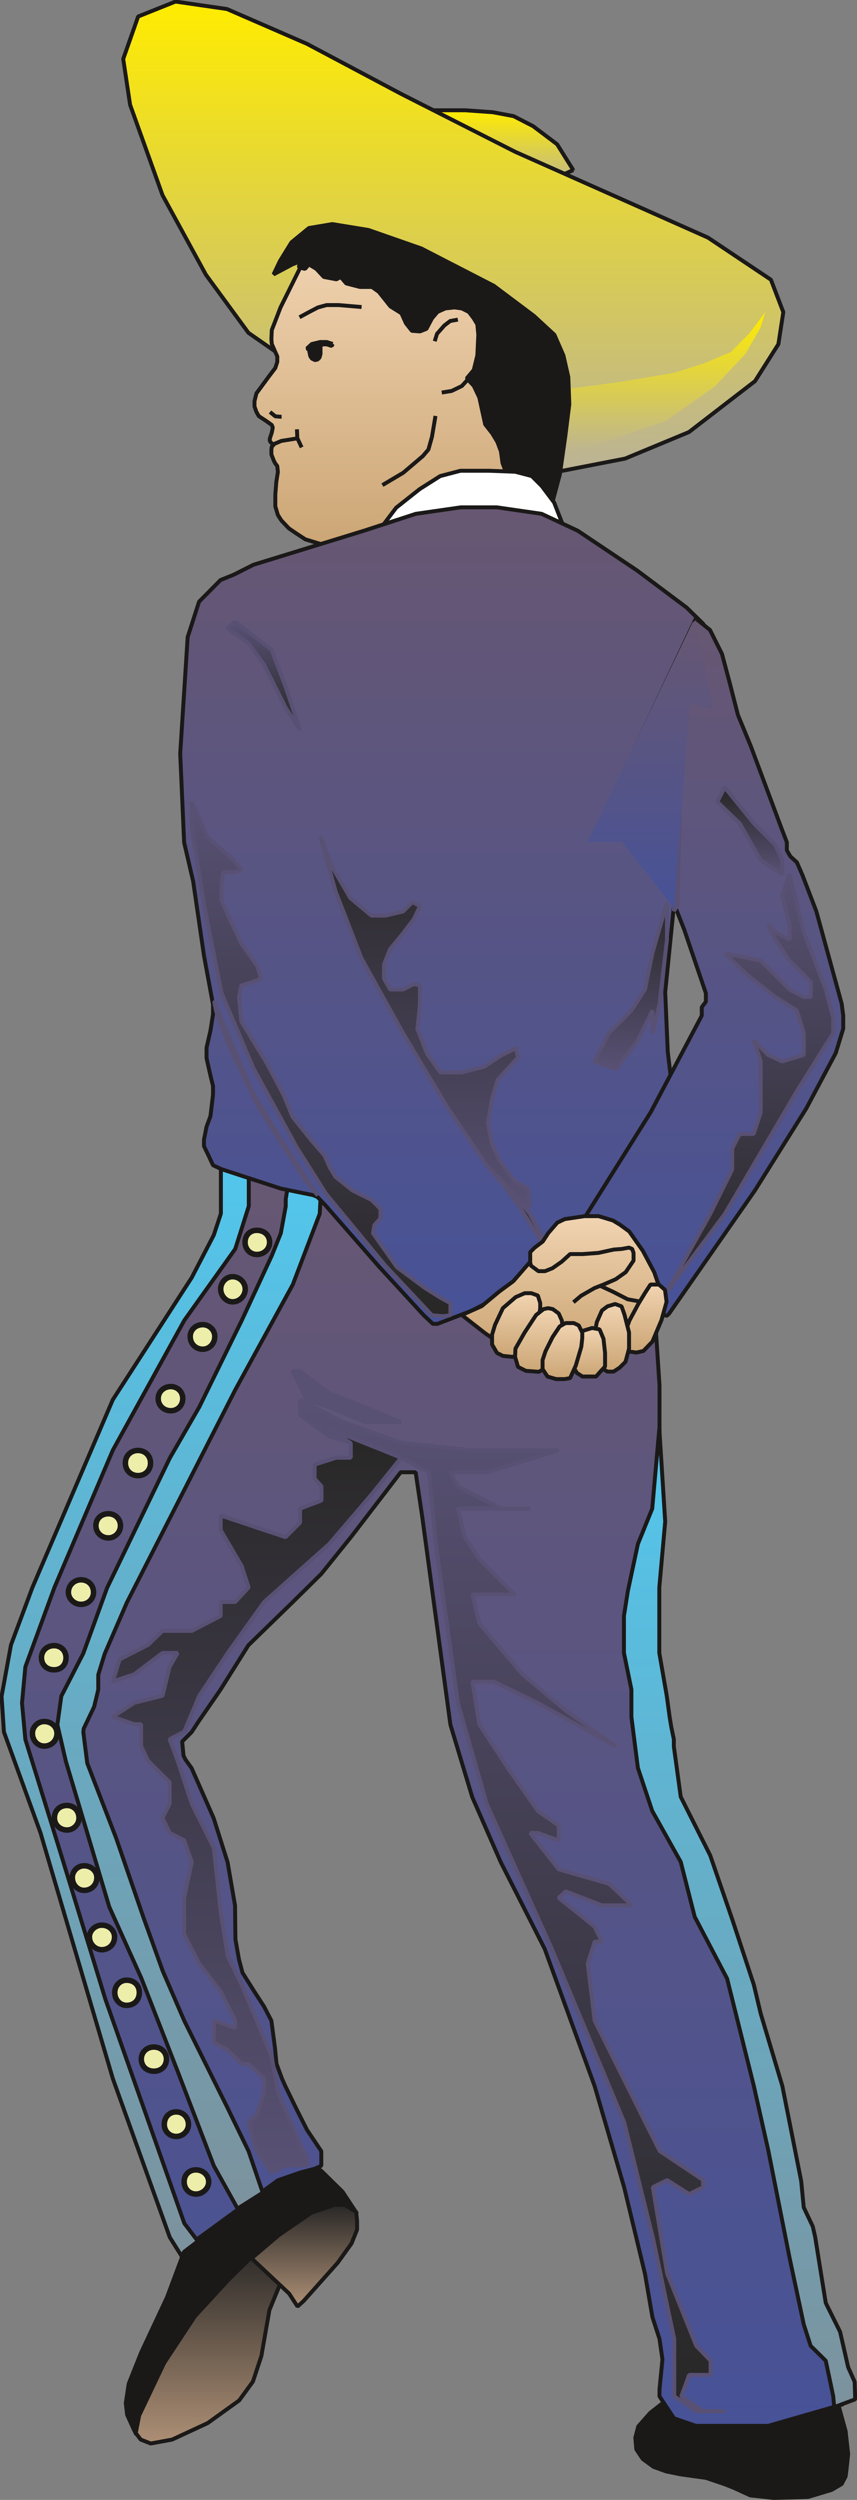 <svg xmlns="http://www.w3.org/2000/svg" version="1.2" width="43.61mm" height="480.68" viewBox="0 0 4361 12718" preserveAspectRatio="xMidYMid" fill-rule="evenodd" stroke-width="28.222" stroke-linejoin="round" xml:space="preserve"><rect x="0" y="0" width="4361" height="12718" fill="#808080" stroke="none"/><defs class="ClipPathGroup"><clipPath id="a" clipPathUnits="userSpaceOnUse"><path d="M0 0h4361v12718H0z"/></clipPath></defs><g class="SlideGroup"><g class="Slide" clip-path="url(#a)"><g class="Page"><g class="com.sun.star.drawing.PolyPolygonShape"><path class="BoundingBox" fill="none" d="M1979 551h949v421h-949z"/><defs><linearGradient id="b" x1="2453" y1="961" x2="2453" y2="561" gradientUnits="userSpaceOnUse"><stop offset="0" style="stop-color:#bab297"/><stop offset="1" style="stop-color:#ffec00"/></linearGradient></defs><path style="fill:url(#b)" d="m2917 865-82-131-122-92-99-51-106-20-141-10h-287l-91 40 238 248 479 112 211-96Z"/><path fill="none" stroke="#1B1918" stroke-width="20" stroke-linejoin="bevel" d="m2917 865-82-131-122-92-99-51-106-20-141-10h-287l-91 40 238 248 479 112 211-96Z"/></g><g class="com.sun.star.drawing.PolyPolygonShape"><path class="BoundingBox" fill="none" d="M617-2h3380v2440H617z"/><defs><linearGradient id="c" x1="2306" y1="2426" x2="2306" y2="7" gradientUnits="userSpaceOnUse"><stop offset="0" style="stop-color:#bab297"/><stop offset="1" style="stop-color:#ffec00"/></linearGradient></defs><path style="fill:url(#c)" d="m2698 2427 483-94 325-135 336-259 119-188 25-163-63-165-320-214-982-437-581-295-478-254-407-177L893 8 703 84l-76 216 35 233 165 460 221 405 216 295 372 259 439 215 623 260Z"/><path fill="none" stroke="#1B1918" stroke-width="20" stroke-linejoin="bevel" d="m2698 2427 483-94 325-135 336-259 119-188 25-163-63-165-320-214-982-437-581-295-478-254-407-177L893 8 703 84l-76 216 35 233 165 460 221 405 216 295 372 259 439 215 623 260Z"/></g><g class="com.sun.star.drawing.PolyPolygonShape"><path class="BoundingBox" fill="none" d="M1582 1588h2313v746H1582z"/><defs><linearGradient id="d" x1="2738" y1="2332" x2="2738" y2="1587" gradientUnits="userSpaceOnUse"><stop offset="0" style="stop-color:#bab297"/><stop offset="1" style="stop-color:#ffec00"/></linearGradient></defs><path style="fill:url(#d)" d="m3894 1588-23 76-76 134-155 166-252 178-368 125-329 66-116-8-460-244-300-156-233-165 185-56 594 183 290 77 250 13 254-34 274-46 152-48 138-58 96-97 64-86 15-20Z"/></g><g class="com.sun.star.drawing.PolyPolygonShape"><path class="BoundingBox" fill="none" d="M1285 1202h1498v1612H1285z"/><defs><linearGradient id="e" x1="2033" y1="2802" x2="2033" y2="1211" gradientUnits="userSpaceOnUse"><stop offset="0" style="stop-color:#cba574"/><stop offset="1" style="stop-color:#f1d4b2"/></linearGradient></defs><path style="fill:url(#e)" d="m1602 1212-175 353-26 68-18 46-2 46 2 25 18 41 10 22v28l-10 31-35 46-61 83-10 40v27l10 28 12 21 38 25 28 20 5 13-5 26-10 30v13l8 10 13 8-11 10-2 15v25l13 33 7 13 10 13 3 30-8 51-5 64v60l13 44 18 28 38 40 38 26 46 30 86 26 280 25 502 8 284-295 66-450-218-481-952-365Z"/><path fill="none" stroke="#1B1918" stroke-width="20" stroke-linejoin="bevel" d="m1602 1212-175 353-26 68-18 46-2 46 2 25 18 41 10 22v28l-10 31-35 46-61 83-10 40v27l10 28 12 21 38 25 28 20 5 13-5 26-10 30v13l8 10 13 8-11 10-2 15v25l13 33 7 13 10 13 3 30-8 51-5 64v60l13 44 18 28 38 40 38 26 46 30 86 26 280 25 502 8 284-295 66-450-218-481-952-365Z"/></g><g fill="none" class="com.sun.star.drawing.PolyLineShape"><path class="BoundingBox" d="M1384 2220h141v50h-141z"/><path stroke="#1B1918" stroke-width="20" stroke-linejoin="bevel" d="m1394 2259 38-16 82-13"/></g><g fill="none" class="com.sun.star.drawing.PolyLineShape"><path class="BoundingBox" d="M1500 2174h46v113h-46z"/><path stroke="#1B1918" stroke-width="20" stroke-linejoin="bevel" d="m1511 2184 2 45 22 47"/></g><g fill="none" class="com.sun.star.drawing.PolyLineShape"><path class="BoundingBox" d="M1364 2086h80v45h-80z"/><path stroke="#1B1918" stroke-width="20" stroke-linejoin="bevel" d="m1374 2096 27 22 24 2h8"/></g><g class="com.sun.star.drawing.PolyPolygonShape"><path class="BoundingBox" fill="none" d="M1552 1729h152v114h-152z"/><defs><linearGradient id="f" x1="1627" y1="1832" x2="1627" y2="1740" gradientUnits="userSpaceOnUse"><stop offset="0" style="stop-color:#1b1918"/><stop offset="1" style="stop-color:#1b1918"/></linearGradient></defs><path style="fill:url(#f)" d="m1693 1750-30-10h-34l-42 10-25 23 10 5 7 34 8 12 16 8 13-3 10-10 5-18v-41l10-8h22l25 8 5-10Z"/><path fill="none" stroke="#1B1918" stroke-width="20" stroke-linejoin="bevel" d="m1693 1750-30-10h-34l-42 10-25 23 10 5 7 34 8 12 16 8 13-3 10-10 5-18v-41l10-8h22l25 8 5-10Z"/></g><g fill="none" class="com.sun.star.drawing.PolyLineShape"><path class="BoundingBox" d="M1514 1542h337v83h-337z"/><path stroke="#1B1918" stroke-width="20" stroke-linejoin="bevel" d="m1840 1562-117-10h-61l-44 12-46 24-48 26"/></g><g class="com.sun.star.drawing.PolyPolygonShape"><path class="BoundingBox" fill="none" d="M1382 1130h1526v1485H1382z"/><defs><linearGradient id="g" x1="2144" y1="2604" x2="2144" y2="1140" gradientUnits="userSpaceOnUse"><stop offset="0" style="stop-color:#1b1918"/><stop offset="1" style="stop-color:#1b1918"/></linearGradient></defs><path style="fill:url(#g)" d="m2798 2604 51-191 28-196 20-160-5-139-25-110-46-105-104-96-204-153-369-190-269-94-184-30-119 20-89 73-58 94-33 69 96-51 38-15-5 30 31 8 20-23 38 23 38 41 64 12 22-12 28 33 70 18h61l35 25 59 74 56 35 23 51 30 38 41 3 33-13 28-53 28-33 40-18 46-5 38 5 36 18 25 33 18 30 5 53-5 105-18 74-36 43 36 38 28 59 30 137 36 46 26 43 18 48 8 59 18 48 38 35 35 39 13 43 25 61 112 23Z"/><path fill="none" stroke="#1B1918" stroke-width="20" stroke-linejoin="bevel" d="m2798 2604 51-191 28-196 20-160-5-139-25-110-46-105-104-96-204-153-369-190-269-94-184-30-119 20-89 73-58 94-33 69 96-51 38-15-5 30 31 8 20-23 38 23 38 41 64 12 22-12 28 33 70 18h61l35 25 59 74 56 35 23 51 30 38 41 3 33-13 28-53 28-33 40-18 46-5 38 5 36 18 25 33 18 30 5 53-5 105-18 74-36 43 36 38 28 59 30 137 36 46 26 43 18 48 8 59 18 48 38 35 35 39 13 43 25 61 112 23Z"/></g><g fill="none" class="com.sun.star.drawing.PolyLineShape"><path class="BoundingBox" d="M2238 1915h159v93h-159z"/><path stroke="#1B1918" stroke-width="20" stroke-linejoin="bevel" d="m2386 1925-36 39-52 25-50 8"/></g><g fill="none" class="com.sun.star.drawing.PolyLineShape"><path class="BoundingBox" d="M2202 1616h139v131h-139z"/><path stroke="#1B1918" stroke-width="20" stroke-linejoin="bevel" d="m2212 1736 12-38 37-42 30-23 39-7"/></g><g fill="none" class="com.sun.star.drawing.PolyLineShape"><path class="BoundingBox" d="M1936 2106h291v373h-291z"/><path stroke="#1B1918" stroke-width="20" stroke-linejoin="bevel" d="m2216 2116-18 107-18 64-28 33-100 85-106 63"/></g><g class="com.sun.star.drawing.PolyPolygonShape"><path class="BoundingBox" fill="none" d="M1791 2385h1086v732H1791z"/><defs><linearGradient id="h" x1="2333" y1="3105" x2="2333" y2="2395" gradientUnits="userSpaceOnUse"><stop offset="0" style="stop-color:#fff"/><stop offset="1" style="stop-color:#fff"/></linearGradient></defs><path style="fill:url(#h)" d="m2866 2675-46-118-63-84-51-51-84-22-132-5h-147l-103 27-104 66-120 95-96 127-119 155 582 240 404-157 79-273Z"/><path fill="none" stroke="#1B1918" stroke-width="20" stroke-linejoin="bevel" d="m2866 2675-46-118-63-84-51-51-84-22-132-5h-147l-103 27-104 66-120 95-96 127-119 155 582 240 404-157 79-273Z"/></g><g class="com.sun.star.drawing.PolyPolygonShape"><path class="BoundingBox" fill="none" d="M3222 11976h1105v743H3222z"/><defs><linearGradient id="i" x1="3774" y1="12708" x2="3774" y2="11986" gradientUnits="userSpaceOnUse"><stop offset="0" style="stop-color:#1b1918"/><stop offset="1" style="stop-color:#1b1918"/></linearGradient></defs><path style="fill:url(#i)" d="m4239 12123 28 114 36 131 13 116-8 77-5 38-20 38-51 30-120 36-175 5-119-13-83-38-45-18-97-33-129-18-74-15-64-23-55-40-33-49-5-60 15-57 61-69 162-127 153-129 425-33 190 137Z"/><path fill="none" stroke="#1B1918" stroke-width="20" stroke-linejoin="bevel" d="m4239 12123 28 114 36 131 13 116-8 77-5 38-20 38-51 30-120 36-175 5-119-13-83-38-45-18-97-33-129-18-74-15-64-23-55-40-33-49-5-60 15-57 61-69 162-127 153-129 425-33 190 137Z"/></g><g class="com.sun.star.drawing.PolyPolygonShape"><path class="BoundingBox" fill="none" d="M630 10927h1198v1475H630z"/><defs><linearGradient id="j" x1="1228" y1="12391" x2="1228" y2="10937" gradientUnits="userSpaceOnUse"><stop offset="0" style="stop-color:#1b1918"/><stop offset="1" style="stop-color:#1b1918"/></linearGradient></defs><path style="fill:url(#j)" d="m1817 11262-74-112-109-107-99-63-145-43h-79l-336 254-28 143-23 155-74 198-132 282-63 158-15 99 7 59 33 73 13 26 63 7 64-33 371-382 115-271 206-249 180-69-5-25 130-100Z"/><path fill="none" stroke="#1B1918" stroke-width="20" stroke-linejoin="bevel" d="m1817 11262-74-112-109-107-99-63-145-43h-79l-336 254-28 143-23 155-74 198-132 282-63 158-15 99 7 59 33 73 13 26 63 7 64-33 371-382 115-271 206-249 180-69-5-25 130-100Z"/></g><g class="com.sun.star.drawing.PolyPolygonShape"><path class="BoundingBox" fill="none" d="M681 11412h787v1030H681z"/><defs><linearGradient id="k" x1="1074" y1="12430" x2="1074" y2="11421" gradientUnits="userSpaceOnUse"><stop offset="0" style="stop-color:#ad8f75"/><stop offset="1" style="stop-color:#282726"/></linearGradient></defs><path style="fill:url(#k)" d="m1457 11543-86 209-41 234-43 130-70 96-160 115-181 84-109 20-51-20-25-33 17-89 127-267 156-237 168-183 115-114 84-66 99 121Z"/><path fill="none" stroke="#1B1918" stroke-width="20" stroke-linejoin="bevel" d="m1457 11543-86 209-41 234-43 130-70 96-160 115-181 84-109 20-51-20-25-33 17-89 127-267 156-237 168-183 115-114 84-66 99 121Z"/></g><g class="com.sun.star.drawing.PolyPolygonShape"><path class="BoundingBox" fill="none" d="M1270 11207h558v538h-558z"/><defs><linearGradient id="l" x1="1548" y1="11733" x2="1548" y2="11216" gradientUnits="userSpaceOnUse"><stop offset="0" style="stop-color:#ad8f75"/><stop offset="1" style="stop-color:#282726"/></linearGradient></defs><path style="fill:url(#l)" d="m1471 11668-191-179 140-119 165-113 116-40h53l58 35 5 46v45l-28 70-71 99-173 194-31 28-43-66Z"/><path fill="none" stroke="#1B1918" stroke-width="20" stroke-linejoin="bevel" d="m1471 11668-191-179 140-119 165-113 116-40h53l58 35 5 46v45l-28 70-71 99-173 194-31 28-43-66Z"/></g><g class="com.sun.star.drawing.PolyPolygonShape"><path class="BoundingBox" fill="none" d="M83 5868h4229v6484H83z"/><defs><linearGradient id="m" x1="2197" y1="12340" x2="2197" y2="5877" gradientUnits="userSpaceOnUse"><stop offset="0" style="stop-color:#475297"/><stop offset="1" style="stop-color:#675772"/></linearGradient></defs><path style="fill:url(#m)" d="m4301 12133-99-234-112-442-109-658-145-554-295-734-221-625-73-625 109-844v-369l-36-548-442-183-986-216-663-223-33 297-191 391-360 592-369 811-147 442-35 185v178l144 440 297 993 392 1207 28 13 459-335 112-39 76-20 33-15v-74l-73-109-54-107-56-115-17-38-28-76-8-82-18-137-38-73-48-74-61-97-18-68-18-102-2-172-38-221-71-224-112-254-31-43-10-20-7-72 48-48 38-58 74-107 35-51 142-226 224-218 147-145 153-190 139-181 112-146h76l33 222 144 1062 111 368 145 331 224 442 254 698 150 514 106 440 38 221 36 111 15 104-15 153v35l74 112 111 38h369l378-109 13-99Z"/><path fill="none" stroke="#1B1918" stroke-width="20" stroke-linejoin="bevel" d="m4301 12133-99-234-112-442-109-658-145-554-295-734-221-625-73-625 109-844v-369l-36-548-442-183-986-216-663-223-33 297-191 391-360 592-369 811-147 442-35 185v178l144 440 297 993 392 1207 28 13 459-335 112-39 76-20 33-15v-74l-73-109-54-107-56-115-17-38-28-76-8-82-18-137-38-73-48-74-61-97-18-68-18-102-2-172-38-221-71-224-112-254-31-43-10-20-7-72 48-48 38-58 74-107 35-51 142-226 224-218 147-145 153-190 139-181 112-146h76l33 222 144 1062 111 368 145 331 224 442 254 698 150 514 106 440 38 221 36 111 15 104-15 153v35l74 112 111 38h369l378-109 13-99Z"/></g><g class="com.sun.star.drawing.PolyPolygonShape"><path class="BoundingBox" fill="none" d="M3165 7259h1198v4998H3165z"/><defs><linearGradient id="n" x1="3763" y1="12245" x2="3763" y2="7268" gradientUnits="userSpaceOnUse"><stop offset="0" style="stop-color:#7c929d"/><stop offset="1" style="stop-color:#51c7ee"/></linearGradient></defs><path style="fill:url(#n)" d="m3355 7269 30 472-30 335v333l38 219 15 110 8 48 13 63v36l35 256 150 298 112 325 110 333 35 147 110 368 96 484 13 134 46 97 12 53 18 112 36 224 73 147 41 180 33 74 3 89-107 40-5-56-38-180-77-76-35-109-71-333-109-550-74-330-136-546-165-315-71-279-145-259-73-219-33-259v-140l-38-186v-188l20-127 51-239 73-180 36-406Z"/><path fill="none" stroke="#1B1918" stroke-width="20" stroke-linejoin="bevel" d="m3355 7269 30 472-30 335v333l38 219 15 110 8 48 13 63v36l35 256 150 298 112 325 110 333 35 147 110 368 96 484 13 134 46 97 12 53 18 112 36 224 73 147 41 180 33 74 3 89-107 40-5-56-38-180-77-76-35-109-71-333-109-550-74-330-136-546-165-315-71-279-145-259-73-219-33-259v-140l-38-186v-188l20-127 51-239 73-180 36-406Z"/></g><g class="com.sun.star.drawing.PolyPolygonShape"><path class="BoundingBox" fill="none" d="M-2 5796h1279v5691H-2z"/><defs><linearGradient id="o" x1="637" y1="11476" x2="637" y2="5806" gradientUnits="userSpaceOnUse"><stop offset="0" style="stop-color:#7c929d"/><stop offset="1" style="stop-color:#51c7ee"/></linearGradient></defs><path style="fill:url(#o)" d="M1266 5841v295l-69 218-259 363-364 661-297 698-148 404-17 184 17 185 183 590 224 731 402 1141 69 91-69 53-15 21-59-94-290-808-368-1250-186-513-12-181 48-262 109-292 409-955 402-622 112-216 36-109v-226l73-142 69 35Z"/><path fill="none" stroke="#1B1918" stroke-width="20" stroke-linejoin="bevel" d="M1266 5841v295l-69 218-259 363-364 661-297 698-148 404-17 184 17 185 183 590 224 731 402 1141 69 91-69 53-15 21-59-94-290-808-368-1250-186-513-12-181 48-262 109-292 409-955 402-622 112-216 36-109v-226l73-142 69 35Z"/></g><g class="com.sun.star.drawing.PolyPolygonShape"><path class="BoundingBox" fill="none" d="M282 5868h1366v5379H282z"/><defs><linearGradient id="p" x1="964" y1="11236" x2="964" y2="5878" gradientUnits="userSpaceOnUse"><stop offset="0" style="stop-color:#7c929d"/><stop offset="1" style="stop-color:#51c7ee"/></linearGradient></defs><path style="fill:url(#p)" d="m1637 5987-10 188-137 360-293 536-551 1081-113 261-33 107v76l-21 87-53 111-2 18 20 158 147 381 138 401 99 275 110 254 221 445 106 218 72 211-128 81-121-218-183-478-186-477-163-362-143-480-78-261-43-186 20-145 112-218 121-333 319-660 150-260 216-440 153-330 46-114 25-137v-36l36-223 147 109Z"/><path fill="none" stroke="#1B1918" stroke-width="20" stroke-linejoin="bevel" d="m1637 5987-10 188-137 360-293 536-551 1081-113 261-33 107v76l-21 87-53 111-2 18 20 158 147 381 138 401 99 275 110 254 221 445 106 218 72 211-128 81-121-218-183-478-186-477-163-362-143-480-78-261-43-186 20-145 112-218 121-333 319-660 150-260 216-440 153-330 46-114 25-137v-36l36-223 147 109Z"/></g><g class="com.sun.star.drawing.ClosedBezierShape"><path class="BoundingBox" fill="none" d="M1233 6245h154v153h-154z"/><defs><linearGradient id="q" x1="1309" y1="6381" x2="1309" y2="6258" gradientUnits="userSpaceOnUse"><stop offset="0" style="stop-color:#eeeeab"/><stop offset="1" style="stop-color:#eeeeab"/></linearGradient></defs><path style="fill:url(#q)" d="M1372 6320v6l-1 6-2 6-2 6-3 5-3 6-3 4-5 5-4 4-5 3-6 3-5 3-6 2-7 2-6 1h-13l-7-1-6-2-5-2-5-3-5-3-5-3-4-4-4-5-3-4-3-6-3-5-1-6-2-6-1-6v-13l1-6 2-6 1-6 3-5 3-5 3-5 4-4 4-4 5-3 5-3 5-3 5-1 6-2 7-1h13l6 1 7 2 6 1 5 3 6 3 5 3 4 4 5 4 3 5 3 5 3 5 2 6 2 6 1 6v7Z"/><path fill="none" stroke="#1B1918" stroke-width="28" stroke-linejoin="bevel" d="M1372 6320c0 34-28 62-65 62-35 0-60-28-60-62 0-36 25-61 60-61 37 0 65 25 65 61Z"/></g><g class="com.sun.star.drawing.ClosedBezierShape"><path class="BoundingBox" fill="none" d="M1109 6481h154v157h-154z"/><defs><linearGradient id="r" x1="1185" y1="6623" x2="1185" y2="6495" gradientUnits="userSpaceOnUse"><stop offset="0" style="stop-color:#eeeeab"/><stop offset="1" style="stop-color:#eeeeab"/></linearGradient></defs><path style="fill:url(#r)" d="M1248 6558v6l-1 7-2 6-2 6-3 5-3 6-3 5-5 4-4 5-5 3-6 4-5 3-6 2-7 2-6 1h-13l-6-1-6-2-5-2-6-3-4-4-5-3-4-5-4-4-4-5-3-6-2-5-2-6-2-6-1-7v-12l1-6 2-6 2-6 2-5 3-5 4-5 4-5 4-4 5-4 4-3 6-3 5-2 6-2 6-1h13l6 1 7 2 6 2 5 3 6 3 5 4 4 4 5 5 3 5 3 5 3 5 2 6 2 6 1 6v6Z"/><path fill="none" stroke="#1B1918" stroke-width="28" stroke-linejoin="bevel" d="M1248 6558c0 34-28 65-65 65-33 0-60-31-60-65 0-33 27-63 60-63 37 0 65 30 65 63Z"/></g><g class="com.sun.star.drawing.ClosedBezierShape"><path class="BoundingBox" fill="none" d="M954 6725h154v154H954z"/><defs><linearGradient id="s" x1="1030" y1="6863" x2="1030" y2="6738" gradientUnits="userSpaceOnUse"><stop offset="0" style="stop-color:#eeeeab"/><stop offset="1" style="stop-color:#eeeeab"/></linearGradient></defs><path style="fill:url(#s)" d="M1093 6799v7l-1 6-2 7-2 6-3 5-3 6-3 5-4 4-4 5-5 3-5 3-6 3-5 2-6 2-6 1h-13l-6-1-7-2-6-2-5-3-6-3-4-3-5-5-4-4-4-5-3-6-2-5-2-6-2-7-1-6v-13l1-6 2-6 2-5 2-6 3-4 4-5 4-4 5-4 4-4 6-3 5-2 6-2 7-2 6-1h13l6 1 6 2 5 2 6 2 5 3 5 4 4 4 4 4 3 5 3 4 3 6 2 5 2 6 1 6v6Z"/><path fill="none" stroke="#1B1918" stroke-width="28" stroke-linejoin="bevel" d="M1093 6799c0 37-28 65-61 65-37 0-64-28-64-65 0-33 27-60 64-60 33 0 61 27 61 60Z"/></g><g class="com.sun.star.drawing.ClosedBezierShape"><path class="BoundingBox" fill="none" d="M791 7040h154v153H791z"/><defs><linearGradient id="t" x1="867" y1="7176" x2="867" y2="7053" gradientUnits="userSpaceOnUse"><stop offset="0" style="stop-color:#eeeeab"/><stop offset="1" style="stop-color:#eeeeab"/></linearGradient></defs><path style="fill:url(#t)" d="M930 7115v7l-1 6-2 6-2 6-3 6-3 5-3 5-4 4-4 4-5 3-5 3-6 3-5 1-6 2-6 1h-12l-7-1-6-2-5-1-6-3-5-3-5-3-5-4-4-4-4-5-3-5-3-6-2-6-2-6-1-6v-14l1-6 2-6 2-6 3-5 3-5 4-5 4-4 5-4 5-3 5-3 6-3 5-1 6-2 7-1h12l6 1 6 2 5 1 6 3 5 3 5 3 4 4 4 4 3 5 3 5 3 5 2 6 2 6 1 6v7Z"/><path fill="none" stroke="#1B1918" stroke-width="28" stroke-linejoin="bevel" d="M930 7115c0 37-28 62-61 62-34 0-64-25-64-62 0-36 30-61 64-61 33 0 61 25 61 61Z"/></g><g class="com.sun.star.drawing.ClosedBezierShape"><path class="BoundingBox" fill="none" d="M624 7365h157v157H624z"/><defs><linearGradient id="u" x1="702" y1="7507" x2="702" y2="7379" gradientUnits="userSpaceOnUse"><stop offset="0" style="stop-color:#eeeeab"/><stop offset="1" style="stop-color:#eeeeab"/></linearGradient></defs><path style="fill:url(#u)" d="M766 7443v7l-1 6-2 7-2 6-2 5-3 6-4 4-4 5-5 4-4 4-6 3-5 2-6 2-7 2-6 1h-14l-6-1-7-2-6-2-5-2-6-3-4-4-5-4-4-5-4-4-3-6-2-5-2-6-2-7-1-6v-14l1-6 2-7 2-6 2-5 3-6 4-4 4-5 5-4 4-4 6-3 5-2 6-2 7-2 6-1h14l6 1 7 2 6 2 5 2 6 3 4 4 5 4 4 5 4 4 3 6 2 5 2 6 2 7 1 6v7Z"/><path fill="none" stroke="#1B1918" stroke-width="28" stroke-linejoin="bevel" d="M766 7443c0 37-27 64-64 64s-64-27-64-64 27-64 64-64 64 27 64 64Z"/></g><g class="com.sun.star.drawing.ClosedBezierShape"><path class="BoundingBox" fill="none" d="M474 7687h154v153H474z"/><defs><linearGradient id="v" x1="550" y1="7823" x2="550" y2="7700" gradientUnits="userSpaceOnUse"><stop offset="0" style="stop-color:#eeeeab"/><stop offset="1" style="stop-color:#eeeeab"/></linearGradient></defs><path style="fill:url(#v)" d="M613 7762v6l-1 6-2 6-2 6-3 5-3 6-3 4-4 5-4 4-5 3-5 3-6 3-5 2-6 2-6 1h-13l-6-1-7-2-6-2-5-3-6-3-4-3-5-4-4-5-4-4-3-6-2-5-2-6-2-6-1-6v-13l1-6 2-6 2-6 2-5 3-5 4-5 4-4 5-4 4-3 6-3 5-3 6-1 7-2 6-1h13l6 1 6 2 5 1 6 3 5 3 5 3 4 4 4 4 3 5 3 5 3 5 2 6 2 6 1 6v7Z"/><path fill="none" stroke="#1B1918" stroke-width="28" stroke-linejoin="bevel" d="M613 7762c0 34-28 62-61 62-37 0-64-28-64-62 0-36 27-61 64-61 33 0 61 25 61 61Z"/></g><g class="com.sun.star.drawing.ClosedBezierShape"><path class="BoundingBox" fill="none" d="M334 8023h157v154H334z"/><defs><linearGradient id="w" x1="412" y1="8161" x2="412" y2="8036" gradientUnits="userSpaceOnUse"><stop offset="0" style="stop-color:#eeeeab"/><stop offset="1" style="stop-color:#eeeeab"/></linearGradient></defs><path style="fill:url(#w)" d="M476 8101v6l-1 6-2 6-2 5-2 6-3 5-4 5-4 4-5 4-4 3-6 3-5 3-6 2-7 2-6 1h-13l-7-1-6-2-5-2-6-3-5-3-5-3-5-4-4-4-4-5-3-5-3-6-2-5-2-6-1-6v-13l1-6 2-7 2-6 3-5 3-6 4-4 4-5 5-4 5-4 5-3 6-2 5-2 6-2 7-1h13l6 1 7 2 6 2 5 2 6 3 4 4 5 4 4 5 4 4 3 6 2 5 2 6 2 7 1 6v7Z"/><path fill="none" stroke="#1B1918" stroke-width="28" stroke-linejoin="bevel" d="M476 8101c0 33-27 61-64 61-34 0-64-28-64-61 0-37 30-64 64-64 37 0 64 27 64 64Z"/></g><g class="com.sun.star.drawing.ClosedBezierShape"><path class="BoundingBox" fill="none" d="M197 8358h154v153H197z"/><defs><linearGradient id="x" x1="273" y1="8494" x2="273" y2="8371" gradientUnits="userSpaceOnUse"><stop offset="0" style="stop-color:#eeeeab"/><stop offset="1" style="stop-color:#eeeeab"/></linearGradient></defs><path style="fill:url(#x)" d="M336 8433v7l-1 6-2 6-1 6-3 6-3 5-3 5-4 4-4 4-5 3-5 3-5 3-6 1-6 2-6 1h-14l-6-1-7-2-6-1-5-3-6-3-4-3-5-4-4-4-4-5-3-5-2-6-2-6-2-6-1-6v-13l1-6 2-6 2-6 2-5 3-5 4-5 4-4 5-4 4-4 6-3 5-2 6-2 7-2 6-1h14l6 1 6 2 6 2 5 2 5 3 5 4 4 4 4 4 3 5 3 5 3 5 1 6 2 6 1 6v6Z"/><path fill="none" stroke="#1B1918" stroke-width="28" stroke-linejoin="bevel" d="M336 8433c0 37-25 62-61 62-37 0-64-25-64-62 0-34 27-61 64-61 36 0 61 27 61 61Z"/></g><g class="com.sun.star.drawing.ClosedBezierShape"><path class="BoundingBox" fill="none" d="M151 8744h154v155H151z"/><defs><linearGradient id="y" x1="227" y1="8882" x2="227" y2="8757" gradientUnits="userSpaceOnUse"><stop offset="0" style="stop-color:#eeeeab"/><stop offset="1" style="stop-color:#eeeeab"/></linearGradient></defs><path style="fill:url(#y)" d="M290 8818v7l-1 6-2 7-2 6-3 5-3 6-3 5-5 4-4 5-5 3-6 3-5 3-6 2-7 2-6 1h-13l-6-1-6-2-5-2-6-3-4-3-5-3-4-5-4-4-4-5-3-6-2-5-2-6-2-7-1-6v-13l1-6 2-6 2-5 2-6 3-4 4-5 4-4 4-4 5-4 4-3 6-2 5-2 6-2 6-1h13l6 1 7 2 6 2 5 2 6 3 5 4 4 4 5 4 3 5 3 4 3 6 2 5 2 6 1 6v6Z"/><path fill="none" stroke="#1B1918" stroke-width="28" stroke-linejoin="bevel" d="M290 8818c0 37-28 65-65 65-33 0-60-28-60-65 0-33 27-60 60-60 37 0 65 27 65 60Z"/></g><g class="com.sun.star.drawing.ClosedBezierShape"><path class="BoundingBox" fill="none" d="M263 9171h154v154H263z"/><defs><linearGradient id="z" x1="339" y1="9309" x2="339" y2="9184" gradientUnits="userSpaceOnUse"><stop offset="0" style="stop-color:#eeeeab"/><stop offset="1" style="stop-color:#eeeeab"/></linearGradient></defs><path style="fill:url(#z)" d="M402 9249v6l-1 6-2 6-2 5-3 6-3 5-3 5-4 4-4 4-5 3-5 3-6 3-5 2-6 2-6 1h-13l-6-1-7-2-6-2-5-3-6-3-4-3-5-4-4-4-4-5-3-5-2-6-2-5-2-6-1-6v-13l1-7 2-6 2-6 2-6 3-5 4-5 4-5 5-4 4-3 6-3 5-2 6-2 7-2 6-1h13l6 1 6 2 5 2 6 2 5 3 5 3 4 4 4 5 3 5 3 5 3 6 2 6 2 6 1 7v7Z"/><path fill="none" stroke="#1B1918" stroke-width="28" stroke-linejoin="bevel" d="M402 9249c0 33-28 61-61 61-37 0-64-28-64-61 0-39 27-64 64-64 33 0 61 25 61 64Z"/></g><g class="com.sun.star.drawing.ClosedBezierShape"><path class="BoundingBox" fill="none" d="M354 9478h154v154H354z"/><defs><linearGradient id="A" x1="430" y1="9616" x2="430" y2="9491" gradientUnits="userSpaceOnUse"><stop offset="0" style="stop-color:#eeeeab"/><stop offset="1" style="stop-color:#eeeeab"/></linearGradient></defs><path style="fill:url(#A)" d="M493 9552v7l-1 6-2 7-2 6-3 5-3 6-3 5-5 4-4 5-5 3-6 3-5 3-6 2-7 2-6 1h-13l-6-1-6-2-5-2-6-3-4-3-5-3-4-5-4-4-4-5-3-6-2-5-2-6-2-7-1-6v-13l1-6 2-6 2-5 2-6 3-4 4-5 4-4 4-4 5-4 4-3 6-2 5-2 6-2 6-1h13l6 1 7 2 6 2 5 2 6 3 5 4 4 4 5 4 3 5 3 4 3 6 2 5 2 6 1 6v6Z"/><path fill="none" stroke="#1B1918" stroke-width="28" stroke-linejoin="bevel" d="M493 9552c0 37-28 65-65 65-33 0-60-28-60-65 0-33 27-60 60-60 37 0 65 27 65 60Z"/></g><g class="com.sun.star.drawing.ClosedBezierShape"><path class="BoundingBox" fill="none" d="M441 9780h157v154H441z"/><defs><linearGradient id="B" x1="519" y1="9918" x2="519" y2="9793" gradientUnits="userSpaceOnUse"><stop offset="0" style="stop-color:#eeeeab"/><stop offset="1" style="stop-color:#eeeeab"/></linearGradient></defs><path style="fill:url(#B)" d="M583 9854v7l-1 6-2 7-2 6-3 5-3 6-3 5-5 4-4 5-5 3-6 3-5 3-6 2-7 2-6 1h-13l-6-1-6-2-6-2-5-3-5-3-5-3-5-5-4-4-4-5-3-6-3-5-2-6-2-7-1-6v-13l1-6 2-6 2-5 3-6 3-4 4-5 4-4 5-4 5-4 5-3 5-2 6-2 6-2 6-1h13l6 1 7 2 6 2 5 2 6 3 5 4 4 4 5 4 3 5 3 4 3 6 2 5 2 6 1 6v6Z"/><path fill="none" stroke="#1B1918" stroke-width="28" stroke-linejoin="bevel" d="M583 9854c0 37-28 65-65 65-33 0-63-28-63-65 0-33 30-60 63-60 37 0 65 27 65 60Z"/></g><g class="com.sun.star.drawing.ClosedBezierShape"><path class="BoundingBox" fill="none" d="M570 10060h154v157H570z"/><defs><linearGradient id="C" x1="646" y1="10202" x2="646" y2="10074" gradientUnits="userSpaceOnUse"><stop offset="0" style="stop-color:#eeeeab"/><stop offset="1" style="stop-color:#eeeeab"/></linearGradient></defs><path style="fill:url(#C)" d="M709 10137v7l-1 6-2 7-2 6-2 5-3 6-4 5-3 4-5 5-5 3-5 3-6 3-6 2-7 2-7 1h-13l-6-1-6-2-5-2-6-3-4-3-5-3-4-5-4-4-4-5-3-6-2-5-2-6-2-7-1-6v-14l1-6 2-6 2-6 2-6 3-5 4-5 4-4 4-4 5-4 4-3 6-2 5-2 6-2 6-1h13l7 1 7 2 6 2 6 2 5 3 5 4 5 4 3 4 4 5 3 5 2 6 2 6 2 6 1 6v7Z"/><path fill="none" stroke="#1B1918" stroke-width="28" stroke-linejoin="bevel" d="M709 10137c0 37-25 65-65 65-33 0-60-28-60-65 0-36 27-63 60-63 40 0 65 27 65 63Z"/></g><g class="com.sun.star.drawing.ClosedBezierShape"><path class="BoundingBox" fill="none" d="M705 10400h157v152H705z"/><defs><linearGradient id="D" x1="783" y1="10536" x2="783" y2="10413" gradientUnits="userSpaceOnUse"><stop offset="0" style="stop-color:#eeeeab"/><stop offset="1" style="stop-color:#eeeeab"/></linearGradient></defs><path style="fill:url(#D)" d="M847 10475v7l-1 6-2 6-2 6-2 6-3 5-4 5-4 4-5 4-4 3-6 3-5 3-6 1-7 2-6 1h-14l-6-1-7-2-6-1-5-3-6-3-4-3-5-4-4-4-4-5-3-5-2-6-2-6-2-6-1-6v-13l1-6 2-6 2-6 2-5 3-5 4-5 4-4 5-4 4-4 6-3 5-2 6-2 7-2 6-1h14l6 1 7 2 6 2 5 2 6 3 4 4 5 4 4 4 4 5 3 5 2 5 2 6 2 6 1 6v6Z"/><path fill="none" stroke="#1B1918" stroke-width="28" stroke-linejoin="bevel" d="M847 10475c0 37-27 62-64 62s-64-25-64-62c0-34 27-61 64-61s64 27 64 61Z"/></g><g class="com.sun.star.drawing.ClosedBezierShape"><path class="BoundingBox" fill="none" d="M822 10730h153v154H822z"/><defs><linearGradient id="E" x1="897" y1="10868" x2="897" y2="10743" gradientUnits="userSpaceOnUse"><stop offset="0" style="stop-color:#eeeeab"/><stop offset="1" style="stop-color:#eeeeab"/></linearGradient></defs><path style="fill:url(#E)" d="M959 10808v6l-1 6-2 6-2 5-3 6-3 5-3 5-4 4-5 4-4 3-6 3-5 3-6 2-6 2-6 1h-13l-6-1-6-2-6-2-5-3-5-3-5-3-4-4-4-4-3-5-3-5-3-6-1-5-2-6-1-6v-13l1-6 2-7 1-6 3-5 3-6 3-4 4-5 4-4 5-4 5-3 5-2 6-2 6-2 6-1h13l6 1 6 2 6 2 5 2 6 3 4 4 5 4 4 5 3 4 3 6 3 5 2 6 2 7 1 6v7Z"/><path fill="none" stroke="#1B1918" stroke-width="28" stroke-linejoin="bevel" d="M959 10808c0 33-28 61-62 61-36 0-61-28-61-61 0-37 25-64 61-64 34 0 62 27 62 64Z"/></g><g class="com.sun.star.drawing.ClosedBezierShape"><path class="BoundingBox" fill="none" d="M923 11025h154v153H923z"/><defs><linearGradient id="F" x1="999" y1="11161" x2="999" y2="11038" gradientUnits="userSpaceOnUse"><stop offset="0" style="stop-color:#eeeeab"/><stop offset="1" style="stop-color:#eeeeab"/></linearGradient></defs><path style="fill:url(#F)" d="M1062 11100v6l-1 6-2 6-2 6-3 5-4 6-3 4-5 5-4 4-5 3-6 3-5 3-6 2-6 2-7 1h-12l-7-1-6-2-5-2-5-3-5-3-5-3-4-4-4-5-3-4-3-6-3-5-1-6-2-6-1-6v-13l1-6 2-6 1-6 3-5 3-5 3-5 4-4 4-4 5-3 5-3 5-3 5-1 6-2 7-1h12l7 1 6 2 6 1 5 3 6 3 5 3 4 4 5 4 3 5 4 5 3 5 2 6 2 6 1 6v7Z"/><path fill="none" stroke="#1B1918" stroke-width="28" stroke-linejoin="bevel" d="M1062 11100c0 34-31 62-65 62-35 0-60-28-60-62 0-36 25-61 60-61 34 0 65 25 65 61Z"/></g><g class="com.sun.star.drawing.PolyPolygonShape"><path class="BoundingBox" fill="none" d="M1478 6965h573v282h-573z"/><defs><linearGradient id="G" x1="1764" y1="6975" x2="1764" y2="7235" gradientUnits="userSpaceOnUse"><stop offset="0" style="stop-color:#585174"/><stop offset="1" style="stop-color:#585174"/></linearGradient></defs><path style="fill:url(#G)" d="m1526 6975 147 111 184 72 183 77h-183l-184-77-112-35-73-148h38Z"/><path fill="none" stroke="#585174" stroke-width="20" stroke-linejoin="bevel" d="m1526 6975 147 111 184 72 183 77h-183l-184-77-112-35-73-148h38Z"/></g><g class="com.sun.star.drawing.PolyPolygonShape"><path class="BoundingBox" fill="none" d="M1516 7112h2185v5166H1516z"/><defs><linearGradient id="H" x1="2608" y1="12266" x2="2608" y2="7121" gradientUnits="userSpaceOnUse"><stop offset="0" style="stop-color:#282726"/><stop offset="1" style="stop-color:#585174"/></linearGradient></defs><path style="fill:url(#H)" d="m1527 7122 218 111 297 107 362 38h439l-366 112h-185l38 71 219 114h149-368l36 145 73 112 145 145 38 35h-218l35 147 221 260 219 183 256 183-398-221-224-109h-109l35 218 145 221 153 219 106 74v76l-106-38h-39l145 185 257 74 115 109h-153l-183-71-36 33 183 147 36 76h-36l-35 112 35 290 258 518 73 145 221 148v36l-71 35-112-71-73 36 73 439 148 368 73 76v72h-109l-40 109 111 76h112-147l-112-76v-292l-109-516-145-585-369-884-331-737-147-513-112-808-35-366-143-74-366-109-147-109v-76Z"/><path fill="none" stroke="#585174" stroke-width="20" stroke-linejoin="bevel" d="m1527 7122 218 111 297 107 362 38h439l-366 112h-185l38 71 219 114h149-368l36 145 73 112 145 145 38 35h-218l35 147 221 260 219 183 256 183-398-221-224-109h-109l35 218 145 221 153 219 106 74v76l-106-38h-39l145 185 257 74 115 109h-153l-183-71-36 33 183 147 36 76h-36l-35 112 35 290 258 518 73 145 221 148v36l-71 35-112-71-73 36 73 439 148 368 73 76v72h-109l-40 109 111 76h112-147l-112-76v-292l-109-516-145-585-369-884-331-737-147-513-112-808-35-366-143-74-366-109-147-109v-76Z"/></g><g class="com.sun.star.drawing.PolyPolygonShape"><path class="BoundingBox" fill="none" d="M564 7258h1488v3805H564z"/><defs><linearGradient id="I" x1="1307" y1="7269" x2="1307" y2="11052" gradientUnits="userSpaceOnUse"><stop offset="0" style="stop-color:#282726"/><stop offset="1" style="stop-color:#585174"/></linearGradient></defs><path style="fill:url(#I)" d="m2041 7416-147 183-219 256-331 295-185 259-145 218-77 183-74 38 41 110 72 219 112 224 35 327 36 224 71 145 76 182 76 183 33 183 112 262 36 73v36h-110l-71 36-76-110-41-144 41-39 38-114v-71l-79-74h-35l-71-71-71-38v-112l109 38v-38l-74-147-109-142-77-150v-185l39-183-39-110-74-38-36-76 36-71v-110l-109-109-36-74v-112h-35l-109-38 109-71 144-36 36-147 41-71h-77l-144 109-109 36 35-112 145-74 73-71h149l147-76v-71h74l68-74-35-109-107-183v-74l221 74 109 36 74-74v-71l109-41v-73l-35-38v-72l110-35h74v-74l-110-73 366 147Z"/><path fill="none" stroke="#585174" stroke-width="20" stroke-linejoin="bevel" d="m2041 7416-147 183-219 256-331 295-185 259-145 218-77 183-74 38 41 110 72 219 112 224 35 327 36 224 71 145 76 182 76 183 33 183 112 262 36 73v36h-110l-71 36-76-110-41-144 41-39 38-114v-71l-79-74h-35l-71-71-71-38v-112l109 38v-38l-74-147-109-142-77-150v-185l39-183-39-110-74-38-36-76 36-71v-110l-109-109-36-74v-112h-35l-109-38 109-71 144-36 36-147 41-71h-77l-144 109-109 36 35-112 145-74 73-71h149l147-76v-71h74l68-74-35-109-107-183v-74l221 74 109 36 74-74v-71l109-41v-73l-35-38v-72l110-35h74v-74l-110-73 366 147Z"/></g><g class="com.sun.star.drawing.PolyPolygonShape"><path class="BoundingBox" fill="none" d="M907 2570h2684v4176H907z"/><defs><linearGradient id="J" x1="2248" y1="6735" x2="2248" y2="2581" gradientUnits="userSpaceOnUse"><stop offset="0" style="stop-color:#475297"/><stop offset="1" style="stop-color:#675772"/></linearGradient></defs><path style="fill:url(#J)" d="m3431 5885 7-197-40-338-13-302 53-528 142-1172v-173l-86-84-251-188-303-203-184-86-228-33h-183l-229 33-264 86-562 173-99 50-69 28-109 110-58 180-38 593 20 452 46 198 55 378 46 249v49l-13 83-20 87v53l20 89 13 53v44l-13 109-20 54-13 66v33l26 54 20 43 43 20 303 99 163 33 23 10 41 43 271 310 229 249 46 43h23l172-66 186-96 183-244 524 254 140-645v-53Z"/><path fill="none" stroke="#1B1918" stroke-width="20" stroke-linejoin="bevel" d="m3431 5885 7-197-40-338-13-302 53-528 142-1172v-173l-86-84-251-188-303-203-184-86-228-33h-183l-229 33-264 86-562 173-99 50-69 28-109 110-58 180-38 593 20 452 46 198 55 378 46 249v49l-13 83-20 87v53l20 89 13 53v44l-13 109-20 54-13 66v33l26 54 20 43 43 20 303 99 163 33 23 10 41 43 271 310 229 249 46 43h23l172-66 186-96 183-244 524 254 140-645v-53Z"/></g><g class="com.sun.star.drawing.PolyPolygonShape"><path class="BoundingBox" fill="none" d="M2853 3137h1449v3568H2853z"/><defs><linearGradient id="K" x1="3577" y1="6693" x2="3577" y2="3146" gradientUnits="userSpaceOnUse"><stop offset="0" style="stop-color:#475297"/><stop offset="1" style="stop-color:#675772"/></linearGradient></defs><path style="fill:url(#K)" d="m2913 6285-50 79 492 320 38 10 11-10 437-627 262-418 150-282 38-124v-66l-8-61-129-470-71-185-28-64-33-30-18-31v-41l-31-81-152-407-66-160-41-160-40-150-61-122-72-58-468 991 356 457 53 135 110 323v43l-21 28v43l-259 490-378 603-21 25Z"/><path fill="none" stroke="#1B1918" stroke-width="20" stroke-linejoin="bevel" d="m2913 6285-50 79 492 320 38 10 11-10 437-627 262-418 150-282 38-124v-66l-8-61-129-470-71-185-28-64-33-30-18-31v-41l-31-81-152-407-66-160-41-160-40-150-61-122-72-58-468 991 356 457 53 135 110 323v43l-21 28v43l-259 490-378 603-21 25Z"/></g><g class="com.sun.star.drawing.PolyPolygonShape"><path class="BoundingBox" fill="none" d="M3640 3996h352v464h-352z"/><defs><linearGradient id="L" x1="3815" y1="4006" x2="3815" y2="4449" gradientUnits="userSpaceOnUse"><stop offset="0" style="stop-color:#282726"/><stop offset="1" style="stop-color:#585174"/></linearGradient></defs><path style="fill:url(#L)" d="m3688 4006 148 183 109 110 36 77v73l-110-73-107-187-114-110 38-73Z"/><path fill="none" stroke="#585174" stroke-width="20" stroke-linejoin="bevel" d="m3688 4006 148 183 109 110 36 77v73l-110-73-107-187-114-110 38-73Z"/></g><g class="com.sun.star.drawing.PolyPolygonShape"><path class="BoundingBox" fill="none" d="M3383 4438h868v2145h-868z"/><defs><linearGradient id="M" x1="3816" y1="6572" x2="3816" y2="4448" gradientUnits="userSpaceOnUse"><stop offset="0" style="stop-color:#282726"/><stop offset="1" style="stop-color:#585174"/></linearGradient></defs><path style="fill:url(#M)" d="m4018 4448 72 294 112 292 38 145v76l-185 296-367 625-295 396 221-396 112-226v-107l38-74h71l36-109v-260l-36-109 74 76 71 33 110-33v-112l-35-114-110-69-145-114-112-109 183 38 147 147 72 38h36v-76l-108-109-73-107-36-76 36 38 73 38v-76l-38-147 38-109Z"/><path fill="none" stroke="#585174" stroke-width="20" stroke-linejoin="bevel" d="m4018 4448 72 294 112 292 38 145v76l-185 296-367 625-295 396 221-396 112-226v-107l38-74h71l36-109v-260l-36-109 74 76 71 33 110-33v-112l-35-114-110-69-145-114-112-109 183 38 147 147 72 38h36v-76l-108-109-73-107-36-76 36 38 73 38v-76l-38-147 38-109Z"/></g><g class="com.sun.star.drawing.PolyPolygonShape"><path class="BoundingBox" fill="none" d="M3015 4582h390v868h-390z"/><defs><linearGradient id="N" x1="3209" y1="4592" x2="3209" y2="5439" gradientUnits="userSpaceOnUse"><stop offset="0" style="stop-color:#282726"/><stop offset="1" style="stop-color:#585174"/></linearGradient></defs><path style="fill:url(#N)" d="m3394 4592-74 257-38 185-69 107-115 115-73 145 109 38 112-147 74-151v115l36-148 38-329v-187Z"/><path fill="none" stroke="#585174" stroke-width="20" stroke-linejoin="bevel" d="m3394 4592-74 257-38 185-69 107-115 115-73 145 109 38 112-147 74-151v115l36-148 38-329v-187Z"/></g><g class="com.sun.star.drawing.PolyPolygonShape"><path class="BoundingBox" fill="none" d="M1148 3152h391v573h-391z"/><defs><linearGradient id="O" x1="1342" y1="3714" x2="1342" y2="3162" gradientUnits="userSpaceOnUse"><stop offset="0" style="stop-color:#282726"/><stop offset="1" style="stop-color:#585174"/></linearGradient></defs><path style="fill:url(#O)" d="m1196 3162 186 144 71 187 74 221-74-115-109-217-80-111-106-74 38-35Z"/><path fill="none" stroke="#585174" stroke-width="20" stroke-linejoin="bevel" d="m1196 3162 186 144 71 187 74 221-74-115-109-217-80-111-106-74 38-35Z"/></g><g class="com.sun.star.drawing.PolyPolygonShape"><path class="BoundingBox" fill="none" d="M1621 4246h1084v1925H1621z"/><defs><linearGradient id="P" x1="2162" y1="4257" x2="2162" y2="6160" gradientUnits="userSpaceOnUse"><stop offset="0" style="stop-color:#282726"/><stop offset="1" style="stop-color:#585174"/></linearGradient></defs><path style="fill:url(#P)" d="m2674 6160-203-239-197-292-223-373-212-382-132-341-76-276 58 152 94 160 107 89h72l89-21 48-48 38 21-31 66-66 86-55 66-31 79v71l31 56h66l55-28 31 7v97l-13 125 49 125 68 96h109l116-30 83-56 77-38 10 48-104 114-28 94-21 125 21 107 38 83 76 105 69 38 7 66v20l-20 28Z"/><path fill="none" stroke="#585174" stroke-width="20" stroke-linejoin="bevel" d="m2674 6160-203-239-197-292-223-373-212-382-132-341-76-276 58 152 94 160 107 89h72l89-21 48-48 38 21-31 66-66 86-55 66-31 79v71l31 56h66l55-28 31 7v97l-13 125 49 125 68 96h109l116-30 83-56 77-38 10 48-104 114-28 94-21 125 21 107 38 83 76 105 69 38 7 66v20l-20 28Z"/></g><g class="com.sun.star.drawing.PolyPolygonShape"><path class="BoundingBox" fill="none" d="M965 4069h1338v2638H965z"/><defs><linearGradient id="Q" x1="1633" y1="6695" x2="1633" y2="4078" gradientUnits="userSpaceOnUse"><stop offset="0" style="stop-color:#282726"/><stop offset="1" style="stop-color:#585174"/></linearGradient></defs><path style="fill:url(#Q)" d="m2198 6691-237-252-302-366-150-238-220-402-162-382-86-434-66-409v-129l78 175 54 51 81 68 40 53-33 11h-58l-10 66v76l38 86 63 135 80 112 21 66-50 20-51 15-12 61 12 122 129 212 86 162 46 112 96 120 66 76 28 63 28 46 86 69 97 48 46 46v48l-31 35-7 41 122 173 143 106 78 49 51 28v61l-38 5-56-5Z"/><path fill="none" stroke="#585174" stroke-width="20" stroke-linejoin="bevel" d="m2198 6691-237-252-302-366-150-238-220-402-162-382-86-434-66-409v-129l78 175 54 51 81 68 40 53-33 11h-58l-10 66v76l38 86 63 135 80 112 21 66-50 20-51 15-12 61 12 122 129 212 86 162 46 112 96 120 66 76 28 63 28 46 86 69 97 48 46 46v48l-31 35-7 41 122 173 143 106 78 49 51 28v61l-38 5-56-5Z"/></g><g class="com.sun.star.drawing.PolyPolygonShape"><path class="BoundingBox" fill="none" d="M2520 5972h284v393h-284z"/><defs><linearGradient id="R" x1="2661" y1="5982" x2="2661" y2="6354" gradientUnits="userSpaceOnUse"><stop offset="0" style="stop-color:#1b1918"/><stop offset="1" style="stop-color:#585174"/></linearGradient></defs><path style="fill:url(#R)" d="m2768 6337-121-192-117-163 166 191 97 181-25-17Z"/><path fill="none" stroke="#585174" stroke-width="20" stroke-linejoin="bevel" d="m2768 6337-121-192-117-163 166 191 97 181-25-17Z"/></g><g class="com.sun.star.drawing.PolyPolygonShape"><path class="BoundingBox" fill="none" d="M3419 3884h58v762h-58z"/><defs><linearGradient id="S" x1="3447" y1="4634" x2="3447" y2="3894" gradientUnits="userSpaceOnUse"><stop offset="0" style="stop-color:#585174"/><stop offset="1" style="stop-color:#fff"/></linearGradient></defs><path style="fill:url(#S)" d="m3447 4608 19-714-32 397-5 343 18-26Z"/><path fill="none" stroke="#585174" stroke-width="20" stroke-linejoin="bevel" d="m3447 4608 19-714-32 397-5 343 18-26Z"/></g><g class="com.sun.star.drawing.PolyPolygonShape"><path class="BoundingBox" fill="none" d="M1080 5085h548v1009h-548z"/><defs><linearGradient id="T" x1="1353" y1="5095" x2="1353" y2="6082" gradientUnits="userSpaceOnUse"><stop offset="0" style="stop-color:#1b1918"/><stop offset="1" style="stop-color:#585174"/></linearGradient></defs><path style="fill:url(#T)" d="m1090 5095 73 172 118 281 152 254 184 280-71-89-227-354-148-303-71-191-10-50Z"/><path fill="none" stroke="#585174" stroke-width="20" stroke-linejoin="bevel" d="m1090 5095 73 172 118 281 152 254 184 280-71-89-227-354-148-303-71-191-10-50Z"/></g><g class="com.sun.star.drawing.PolyPolygonShape"><path class="BoundingBox" fill="none" d="M2340 6177h1028v709H2340z"/><defs><linearGradient id="U" x1="2853" y1="6873" x2="2853" y2="6186" gradientUnits="userSpaceOnUse"><stop offset="0" style="stop-color:#cba574"/><stop offset="1" style="stop-color:#f1d4b2"/></linearGradient></defs><path style="fill:url(#U)" d="m2350 6690 119 93 68 46 217 40 234 5 227-89 127-102 15-48v-82l-28-81-58-109-69-98-48-35-35-21-73-22h-71l-101 15-38 18-46 53-28 43-41 31-23 23v49l-86 99-72 53-89 74-101 45Z"/><path fill="none" stroke="#1B1918" stroke-width="20" stroke-linejoin="bevel" d="m2350 6690 119 93 68 46 217 40 234 5 227-89 127-102 15-48v-82l-28-81-58-109-69-98-48-35-35-21-73-22h-71l-101 15-38 18-46 53-28 43-41 31-23 23v49l-86 99-72 53-89 74-101 45Z"/></g><g fill="none" class="com.sun.star.drawing.PolyLineShape"><path class="BoundingBox" d="M2687 6337h549v299h-549z"/><path stroke="#1B1918" stroke-width="20" stroke-linejoin="bevel" d="m2697 6419 5 20 38 28h33l38-15 47-33 43-39h63l81-6 78-17 40-3 38-7 16 7 7 20v39l-40 59-51 36-62 27-46 18-68 39-39 33"/></g><g fill="none" class="com.sun.star.drawing.PolyLineShape"><path class="BoundingBox" d="M3041 6530h279v111h-279z"/><path stroke="#1B1918" stroke-width="20" stroke-linejoin="bevel" d="m3051 6540 67 31 76 39 82 15 33 5"/></g><g class="com.sun.star.drawing.PolyPolygonShape"><path class="BoundingBox" fill="none" d="M3155 6525h248v367h-248z"/><defs><linearGradient id="V" x1="3278" y1="6881" x2="3278" y2="6535" gradientUnits="userSpaceOnUse"><stop offset="0" style="stop-color:#cba574"/><stop offset="1" style="stop-color:#f1d4b2"/></linearGradient></defs><path style="fill:url(#V)" d="m3203 6718 45-84 34-56 28-43h43l31 27 8 61-26 93-46 109-46 48-36 8-56-8-17-50 38-105Z"/><path fill="none" stroke="#1B1918" stroke-width="20" stroke-linejoin="bevel" d="m3203 6718 45-84 34-56 28-43h43l31 27 8 61-26 93-46 109-46 48-36 8-56-8-17-50 38-105Z"/></g><g class="com.sun.star.drawing.PolyPolygonShape"><path class="BoundingBox" fill="none" d="M3015 6624h197v365h-197z"/><defs><linearGradient id="W" x1="3113" y1="6978" x2="3113" y2="6634" gradientUnits="userSpaceOnUse"><stop offset="0" style="stop-color:#cba574"/><stop offset="1" style="stop-color:#f1d4b2"/></linearGradient></defs><path style="fill:url(#W)" d="m3025 6789 12-63 26-59 28-21 39-12 33 12 15 43 23 90v82l-18 67-30 30-31 20h-31l-41-25-13-38-12-126Z"/><path fill="none" stroke="#1B1918" stroke-width="20" stroke-linejoin="bevel" d="m3025 6789 12-63 26-59 28-21 39-12 33 12 15 43 23 90v82l-18 67-30 30-31 20h-31l-41-25-13-38-12-126Z"/></g><g class="com.sun.star.drawing.PolyPolygonShape"><path class="BoundingBox" fill="none" d="M2883 6746h207v268h-207z"/><defs><linearGradient id="X" x1="2986" y1="7002" x2="2986" y2="6755" gradientUnits="userSpaceOnUse"><stop offset="0" style="stop-color:#cba574"/><stop offset="1" style="stop-color:#f1d4b2"/></linearGradient></defs><path style="fill:url(#X)" d="m2948 6796 16-25 49-15 38 7 20 48 8 72v69l-23 25-23 26h-69l-28-18-43-71 55-118Z"/><path fill="none" stroke="#1B1918" stroke-width="20" stroke-linejoin="bevel" d="m2948 6796 16-25 49-15 38 7 20 48 8 72v69l-23 25-23 26h-69l-28-18-43-71 55-118Z"/></g><g class="com.sun.star.drawing.PolyPolygonShape"><path class="BoundingBox" fill="none" d="M2494 6568h267v346h-267z"/><defs><linearGradient id="Y" x1="2626" y1="6903" x2="2626" y2="6579" gradientUnits="userSpaceOnUse"><stop offset="0" style="stop-color:#cba574"/><stop offset="1" style="stop-color:#f1d4b2"/></linearGradient></defs><path style="fill:url(#Y)" d="m2742 6706 7-51v-26l-12-38-33-12h-34l-46 20-65 56-40 85-15 50v50l25 43 30 15 50 5 48-18 85-179Z"/><path fill="none" stroke="#1B1918" stroke-width="20" stroke-linejoin="bevel" d="m2742 6706 7-51v-26l-12-38-33-12h-34l-46 20-65 56-40 85-15 50v50l25 43 30 15 50 5 48-18 85-179Z"/></g><g class="com.sun.star.drawing.PolyPolygonShape"><path class="BoundingBox" fill="none" d="M2611 6645h266v345h-266z"/><defs><linearGradient id="Z" x1="2743" y1="6979" x2="2743" y2="6655" gradientUnits="userSpaceOnUse"><stop offset="0" style="stop-color:#cba574"/><stop offset="1" style="stop-color:#f1d4b2"/></linearGradient></defs><path style="fill:url(#Z)" d="m2866 6780-7-62-16-36-30-22-24-5-23 5-38 30-59 90-46 81-2 42 15 51 40 20 65 5 48-25 54-70 23-104Z"/><path fill="none" stroke="#1B1918" stroke-width="20" stroke-linejoin="bevel" d="m2866 6780-7-62-16-36-30-22-24-5-23 5-38 30-59 90-46 81-2 42 15 51 40 20 65 5 48-25 54-70 23-104Z"/></g><g class="com.sun.star.drawing.PolyPolygonShape"><path class="BoundingBox" fill="none" d="M2751 6721h224v307h-224z"/><defs><linearGradient id="aa" x1="2862" y1="7015" x2="2862" y2="6730" gradientUnits="userSpaceOnUse"><stop offset="0" style="stop-color:#cba574"/><stop offset="1" style="stop-color:#f1d4b2"/></linearGradient></defs><path style="fill:url(#aa)" d="M2963 6807v-28l-18-36-25-12h-42l-30 17-36 54-36 72-15 45v46l25 38 44 13h43l28-5 29-64 28-95 5-45Z"/><path fill="none" stroke="#1B1918" stroke-width="20" stroke-linejoin="bevel" d="M2963 6807v-28l-18-36-25-12h-42l-30 17-36 54-36 72-15 45v46l25 38 44 13h43l28-5 29-64 28-95 5-45Z"/></g><g class="com.sun.star.drawing.PolyPolygonShape"><path class="BoundingBox" fill="none" d="M2990 3155h637v1465h-637z"/><defs><linearGradient id="ab" x1="3308" y1="4619" x2="3308" y2="3155" gradientUnits="userSpaceOnUse"><stop offset="0" style="stop-color:#475297"/><stop offset="1" style="stop-color:#675772"/></linearGradient></defs><path style="fill:url(#ab)" d="m3542 3155 84 452-115-33-81 1045-265-336h-175l534-1116 18-12Z"/></g></g></g></g></svg>
